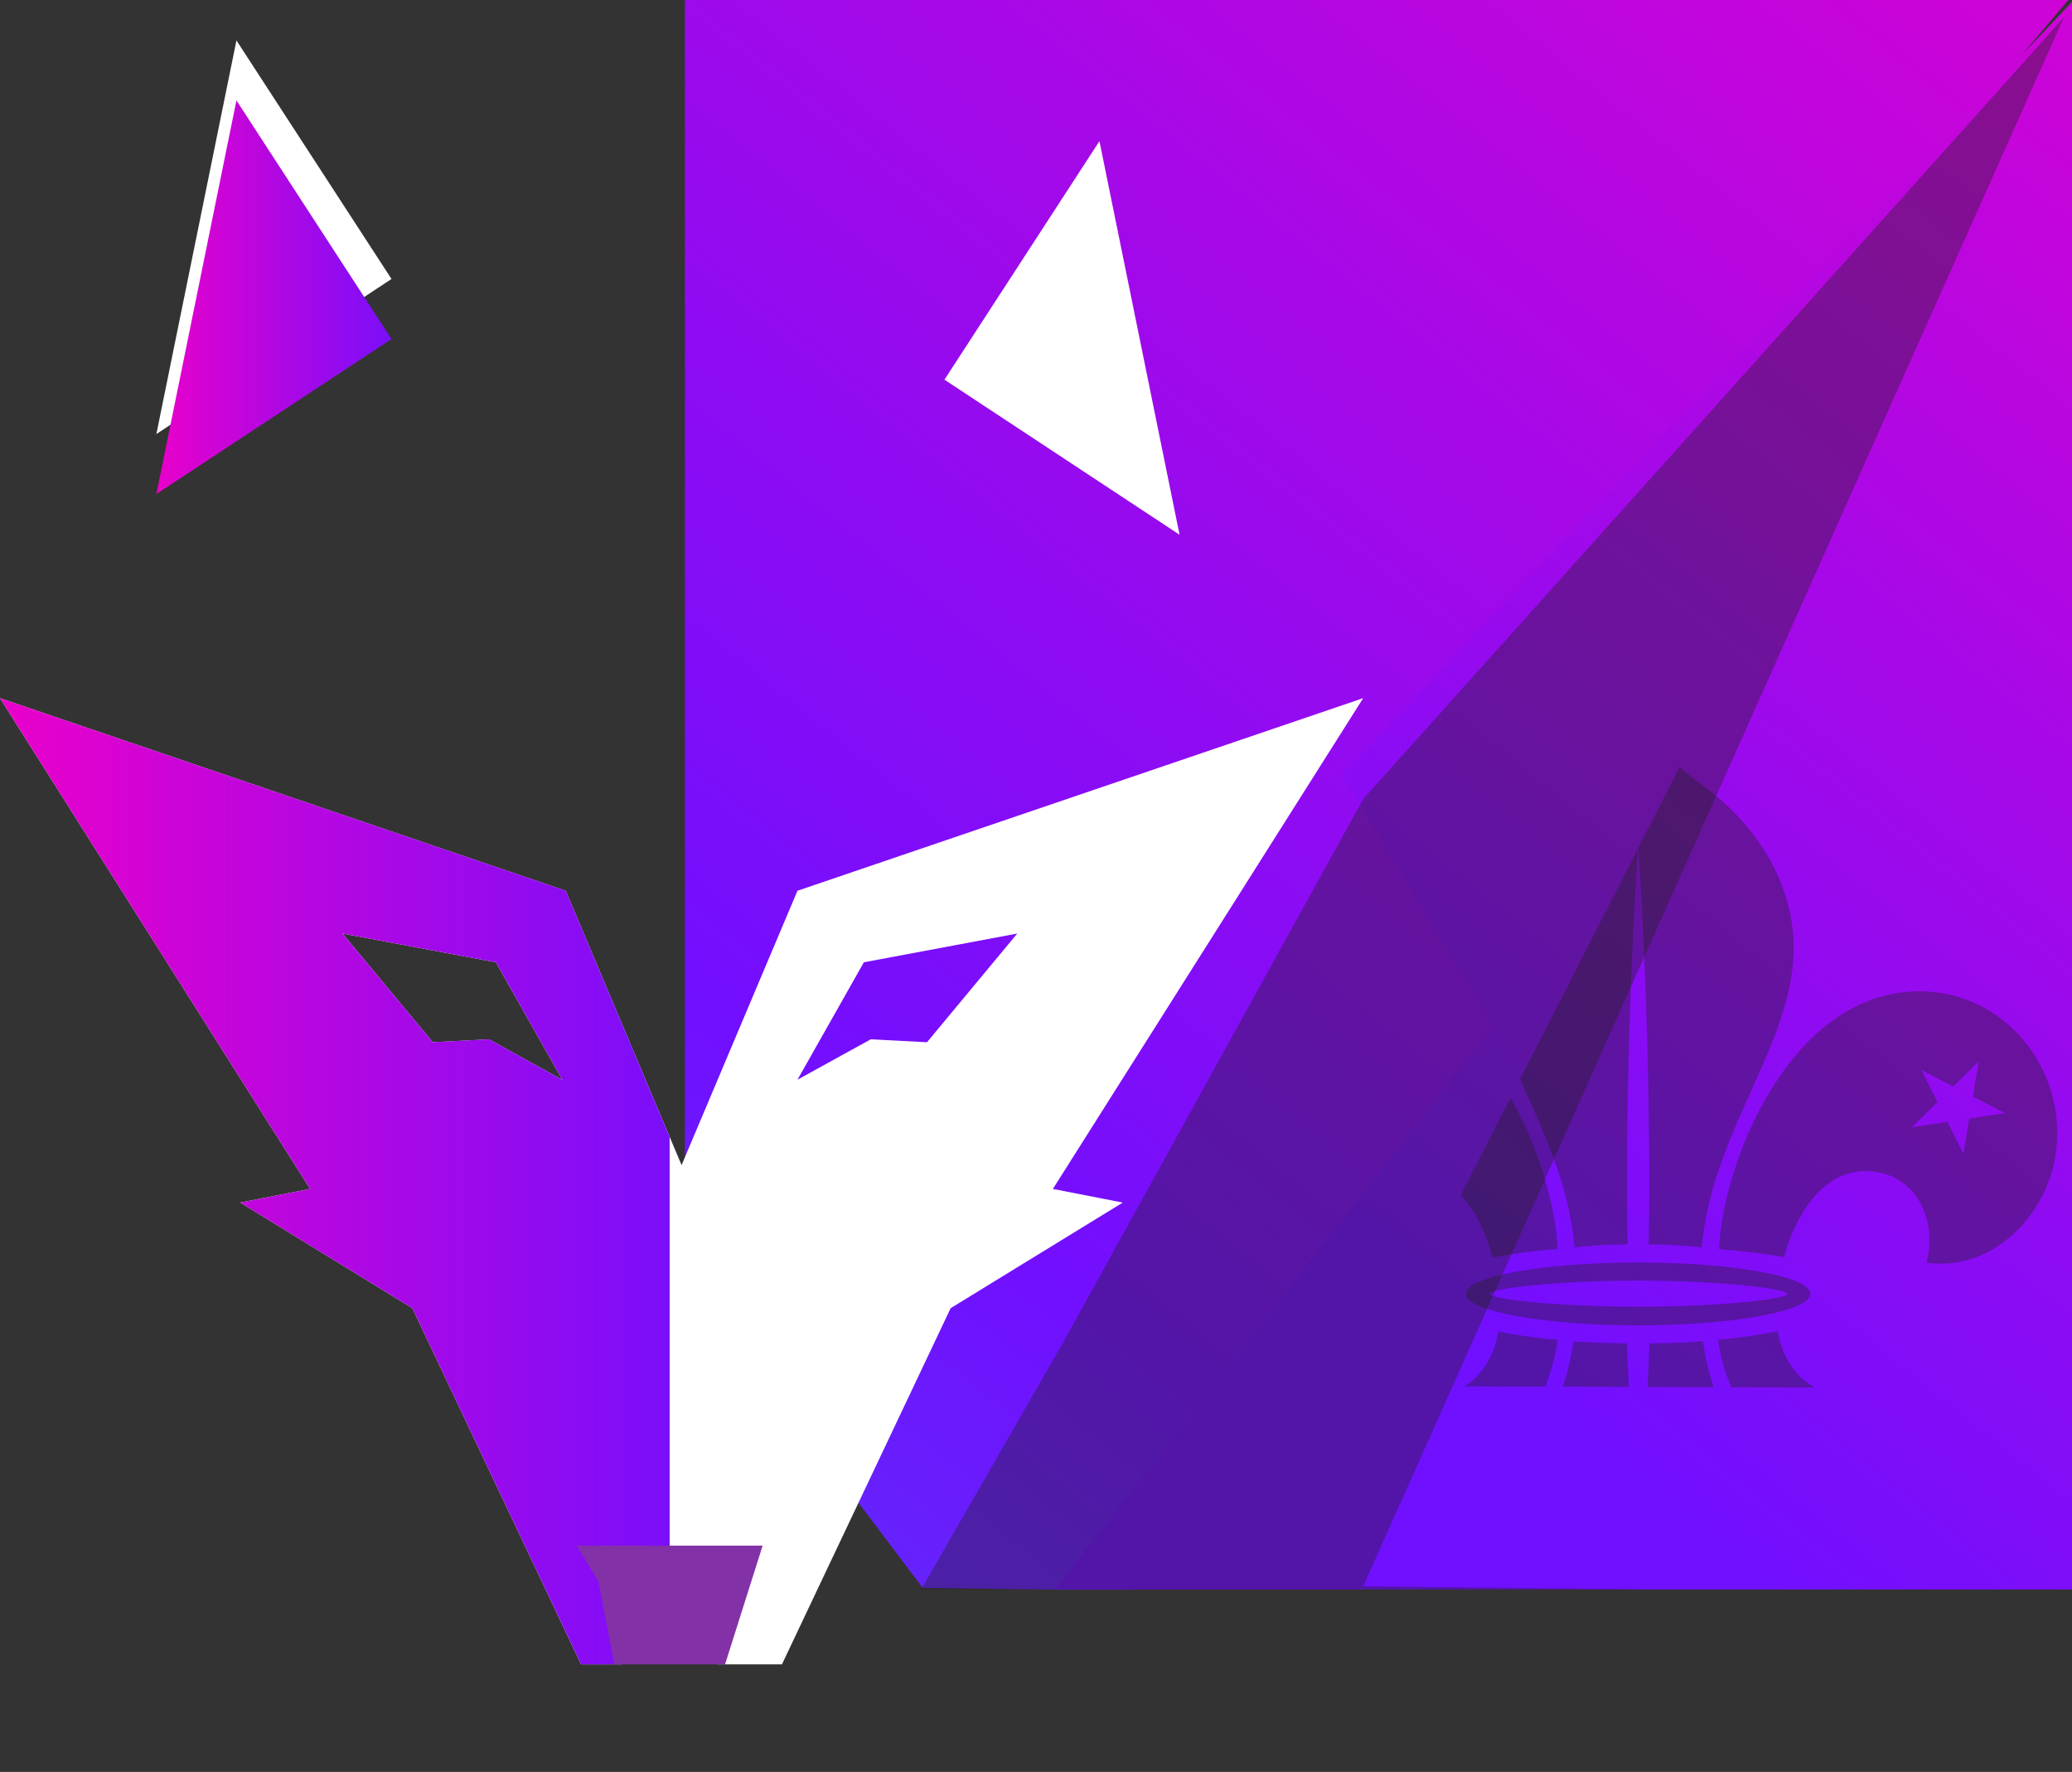<?xml version="1.0" encoding="UTF-8"?> <svg xmlns="http://www.w3.org/2000/svg" xmlns:xlink="http://www.w3.org/1999/xlink" viewBox="0 0 376.56 322.02"><rect x="0" y="0" width="376.56" height="322.02" fill="#333333" stroke="none"/><defs><style>.cls-1{fill:none;clip-rule:evenodd;}.cls-2{isolation:isolate;}.cls-3{fill:url(#linear-gradient);}.cls-4{fill:url(#Degradado_sin_nombre_45);}.cls-10,.cls-5{fill:#231f20;opacity:0.39;mix-blend-mode:multiply;}.cls-6{fill:#fff;}.cls-7{fill:url(#Degradado_sin_nombre_53);}.cls-8{fill:url(#Degradado_sin_nombre_53-2);}.cls-9{clip-path:url(#clip-path);}.cls-10{fill-rule:evenodd;}.cls-11{fill:#8331a7;}</style><linearGradient id="linear-gradient" x1="-1045.67" y1="1643.4" x2="685.41" y2="-499.85" gradientUnits="userSpaceOnUse"><stop offset="0" stop-color="#ff1919"></stop><stop offset="0.18" stop-color="#ffb41e"></stop><stop offset="0.33" stop-color="#31e500"></stop><stop offset="0.48" stop-color="#00cbdb"></stop><stop offset="0.68" stop-color="#710fff"></stop><stop offset="0.82" stop-color="#ea00ca"></stop><stop offset="1" stop-color="#f40006"></stop></linearGradient><linearGradient id="Degradado_sin_nombre_45" x1="-740.97" y1="1516.48" x2="758.88" y2="-340.48" gradientUnits="userSpaceOnUse"><stop offset="0.68" stop-color="#710fff"></stop><stop offset="0.82" stop-color="#ea00ca"></stop></linearGradient><linearGradient id="Degradado_sin_nombre_53" x1="28.42" y1="54.02" x2="71.15" y2="54.02" gradientUnits="userSpaceOnUse"><stop offset="0" stop-color="#ea00ca"></stop><stop offset="1" stop-color="#7b0efa"></stop></linearGradient><linearGradient id="Degradado_sin_nombre_53-2" x1="0" y1="214.68" x2="121.7" y2="214.68" xlink:href="#Degradado_sin_nombre_53"></linearGradient><clipPath id="clip-path"><polygon class="cls-1" points="391.57 252.37 247.74 251.88 311.29 127.57 391.57 123.41 391.57 252.37"></polygon></clipPath></defs><title>icon_3-scout-ecuador</title><g class="cls-2"><g id="Capa_1" data-name="Capa 1"><path id="_Trazado_" data-name="&lt;Trazado&gt;" class="cls-3" d="M375.9,0s-126,144.73-101.33,192.12l-69,96.74H189.71l-22-.27L151.19,266.7c-29.33-9.88-11-8.25-26.72-30.44V0Z"></path><polyline id="_Trazado_2" data-name="&lt;Trazado&gt;" class="cls-4" points="271.12 186.78 271.57 186.78 243.87 140.82 376.84 0.04 376.84 288.86 191.72 288.86"></polyline><polyline id="_Trazado_3" data-name="&lt;Trazado&gt;" class="cls-5" points="193 244.36 247.74 145.23 375.08 3.17 247.74 288.3 300.91 288.86 167.41 288.86"></polyline><polygon class="cls-6" points="171.64 69 214.37 97.18 199.81 25.65 171.64 69"></polygon><polygon class="cls-6" points="71.15 50.7 28.42 78.88 42.97 7.35 71.15 50.7"></polygon><path class="cls-6" d="M247.74,126.88l-102.81,35-21.06,49.86-21.06-49.86L0,126.88l56.36,89.19-12.7,2.48,31.28,19.19,30.66,64.73H113l-2.48-13-3.41-5.57h29.12l-3.41,5.57-2.47,13h11.76l30.66-64.73,31.28-19.19-12.7-2.48Zm-158.86,62-10.22.53L62.25,169.66l27.87,5.22,12.08,21.37Zm79.59.53-10.22-.53-13.32,7.34L157,174.88l27.87-5.22Z"></path><polygon class="cls-7" points="42.97 18.25 28.42 89.79 71.15 61.61 42.97 18.25"></polygon><path class="cls-8" d="M102.81,161.87,0,126.88l56.36,89.19-12.7,2.48,31.28,19.19,30.66,64.73H113l-2.48-13-3.41-5.57H121.7v-77.3Zm-13.93,27-10.22.53L62.25,169.66l27.87,5.22,12.08,21.37Z"></path><g class="cls-9"><path class="cls-5" d="M238.66,209.7l2.94-5.83,6.45,1-4.65-4.62,2.94-5.82-5.82,3-4.65-4.57,1.06,6.43-5.8,3,6.47,1,1.06,6.43M283.08,227l-.16,0a98.84,98.84,0,0,0-11.65,1.56c-1.9-7.42-7.3-16.95-16.56-15.62-7.94,1.15-11.27,9.3-9.37,16.53-11.32,1.57-20.83-7.6-23.11-18-3.41-15.6,8-31.32,24.47-31.3C269.84,180.17,282.3,210.65,283.08,227Z"></path><path class="cls-5" d="M356.81,209.74l1.07-6.45,6.47-1-5.8-3,1.07-6.43L355,197.45l-5.81-3,2.92,5.84-4.66,4.58,6.47-1,2.92,5.83M312.4,227c.78-16.33,13.25-46.82,36.4-46.84,16.49,0,27.88,15.7,24.47,31.31-2.29,10.43-11.81,19.6-23.13,18,1.9-7.23-1.42-15.39-9.36-16.53-9.26-1.34-14.64,8.2-16.54,15.55-4-.78-8.31-1.16-11.65-1.48Z"></path><path class="cls-5" d="M297.8,237.47c15,0,27-1.39,27-2.33s-12.12-2.41-27.07-2.41-27.08,1.47-27.08,2.41,12.21,2.33,27.16,2.33m-.08,3.39c-17.29,0-31.31-2.55-31.31-5.72s14-5.7,31.31-5.7S329,232,329,235.14,315,240.86,297.72,240.86Z"></path><path class="cls-5" d="M323.17,241.91a100.06,100.06,0,0,1-10.92,1.58l0-.05c.76,6.88,6.44,21.66,16.18,21.66,7.13,0,12.69-6.27,13.26-13.08-8.36,4-16.88-.16-18.62-10.13l.06,0"></path><path class="cls-5" d="M283.1,243.49A106.08,106.08,0,0,1,272.3,242l0-.09C270.64,252,262,256.2,253.63,252.2c.56,6.82,6.12,13.08,13.25,13.08,9.83,0,15.52-15,16.2-21.82l0,0"></path><path class="cls-10" d="M297.72,132.53a111.66,111.66,0,0,0,12.51,10.82c10.66,8,15.68,19,15.74,28.57.16,17.75-14.8,33.33-16.69,54.77a89.29,89.29,0,0,0-9.65-.53c.39-21.73-.44-51.19-1.91-72.46-1.48,21.27-2.32,50.73-1.92,72.46a89.54,89.54,0,0,0-9.64.53c-1.87-21.44-16.84-37-16.72-54.77.08-9.59,5.1-20.57,15.77-28.57a110.76,110.76,0,0,0,12.51-10.82"></path><path class="cls-10" d="M297.72,284.91c8.35-3.67,16.92-11.44,20.6-19.42a48.72,48.72,0,0,1-8.83-21.72c-3.08.21-6.32.35-9.68.35-.43,5.79-.42,18-2.09,24.68-1.69-6.64-1.67-18.89-2.08-24.68-3.37,0-6.63-.14-9.69-.35a48.7,48.7,0,0,1-8.82,21.72c3.67,8,12.25,15.75,20.59,19.42"></path></g><polygon class="cls-11" points="115.45 280.89 138.6 280.89 131.77 302.47 111.64 302.47 108.76 287.37 104.8 280.89 115.45 280.89"></polygon></g></g></svg> 